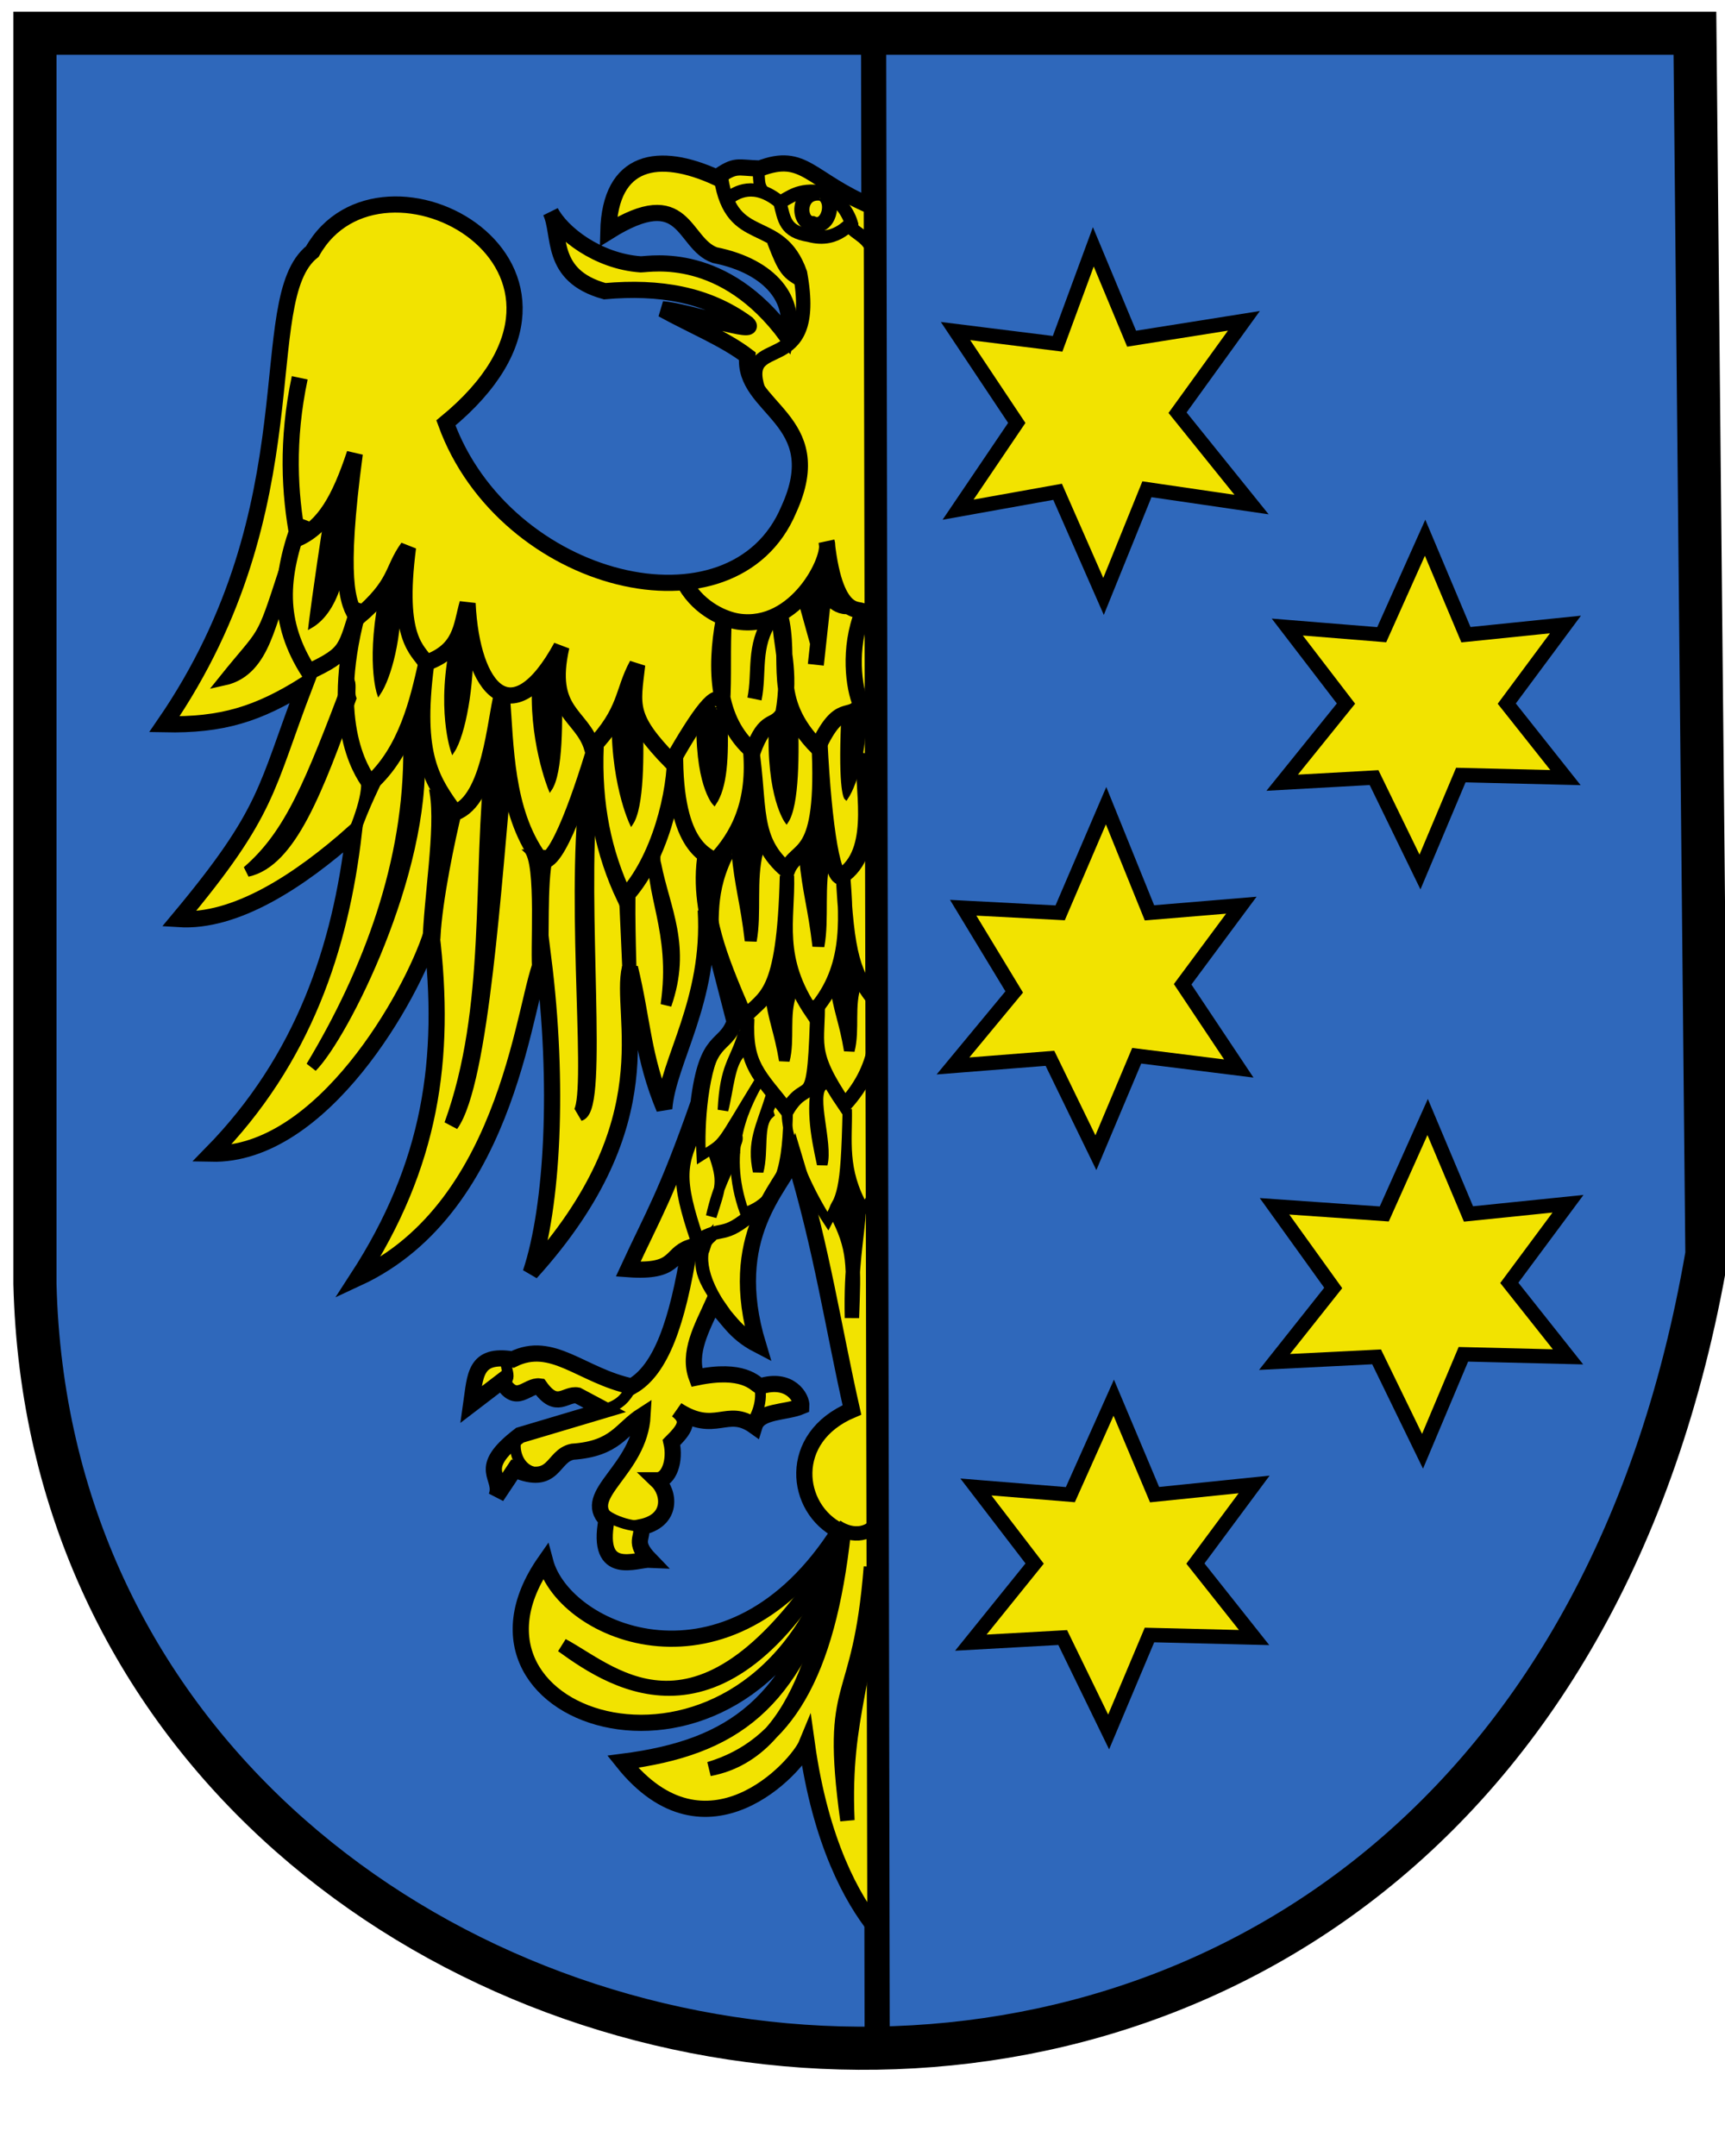 <svg xmlns:dc="http://purl.org/dc/elements/1.1/" xmlns:cc="http://web.resource.org/cc/" xmlns:rdf="http://www.w3.org/1999/02/22-rdf-syntax-ns#" xmlns:svg="http://www.w3.org/2000/svg" xmlns="http://www.w3.org/2000/svg" xmlns:sodipodi="http://sodipodi.sourceforge.net/DTD/sodipodi-0.dtd" xmlns:inkscape="http://www.inkscape.org/namespaces/inkscape" id="svg38241" height="600px" width="480px"><defs id="defs3"><linearGradient id="linearGradient2518"><stop id="stop2520" offset="0" style="stop-color:#379cff;stop-opacity:1;"></stop><stop id="stop2522" offset="1" style="stop-color:#3b3bff;stop-opacity:1;"></stop></linearGradient></defs><g id="layer1"><g id="g39654" transform="translate(0,1.42)"><path id="path2303" d="M 9.723,7.828 L 471.629,7.828 L 474.964,347.589 C 418.824,674.091 15.837,606.138 9.723,355.876 L 9.723,7.828 z " style="fill:#2f68bb;fill-opacity:1;fill-rule:evenodd;stroke:#000000;stroke-width:12;stroke-linecap:butt;stroke-linejoin:miter;stroke-miterlimit:4;stroke-dasharray:none;stroke-opacity:1"></path><path id="path32686" d="M 243.085,5.804 L 244.089,569.212" style="fill:none;fill-rule:evenodd;stroke:#000000;stroke-width:7;stroke-linecap:butt;stroke-linejoin:miter;stroke-miterlimit:4;stroke-dasharray:none;stroke-opacity:1"></path><g id="g39593"><path style="fill:#f2e300;fill-opacity:1;fill-rule:evenodd;stroke:#000000;stroke-width:4;stroke-linecap:butt;stroke-linejoin:miter;stroke-miterlimit:4;stroke-dasharray:none;stroke-opacity:1" d="M 396.549,148.228 L 384.476,175.214 L 358.201,173.083 L 374.534,194.388 L 356.781,216.402 L 382.346,214.982 L 395.128,241.257 L 406.49,214.271 L 435.606,214.982 L 419.273,194.388 L 435.606,172.373 L 407.911,175.214 L 396.549,148.228 z " id="path5212"></path><path id="path6183" d="M 304.23,67.272 L 294.288,94.258 L 265.883,90.707 L 282.926,116.272 L 266.593,140.417 L 294.288,135.446 L 307.071,164.562 L 319.143,134.736 L 348.259,138.996 L 327.665,113.431 L 346.128,87.866 L 314.882,92.837 L 304.23,67.272 z " style="fill:#f2e300;fill-opacity:1;fill-rule:evenodd;stroke:#000000;stroke-width:4;stroke-linecap:butt;stroke-linejoin:miter;stroke-miterlimit:4;stroke-dasharray:none;stroke-opacity:1"></path><path style="fill:#f2e300;fill-opacity:1;fill-rule:evenodd;stroke:#000000;stroke-width:4;stroke-linecap:butt;stroke-linejoin:miter;stroke-miterlimit:4;stroke-dasharray:none;stroke-opacity:1" d="M 307.781,222.793 L 294.998,252.619 L 268.013,251.199 L 282.216,274.633 L 265.172,295.228 L 292.158,293.097 L 304.94,319.372 L 316.303,292.387 L 344.708,295.938 L 329.085,272.503 L 345.418,250.489 L 319.853,252.619 L 307.781,222.793 z " id="path6185"></path><path id="path6187" d="M 397.259,309.43 L 385.186,336.416 L 354.65,334.285 L 370.983,357.01 L 354.65,377.604 L 383.056,376.184 L 395.838,402.459 L 407.201,375.474 L 436.316,376.184 L 419.983,355.59 L 436.316,333.575 L 408.621,336.416 L 397.259,309.43 z " style="fill:#f2e300;fill-opacity:1;fill-rule:evenodd;stroke:#000000;stroke-width:4;stroke-linecap:butt;stroke-linejoin:miter;stroke-miterlimit:4;stroke-dasharray:none;stroke-opacity:1"></path><path style="fill:#f2e300;fill-opacity:1;fill-rule:evenodd;stroke:#000000;stroke-width:4;stroke-linecap:butt;stroke-linejoin:miter;stroke-miterlimit:4;stroke-dasharray:none;stroke-opacity:1" d="M 309.911,387.546 L 297.839,414.531 L 271.564,412.401 L 287.897,433.705 L 270.143,455.719 L 295.708,454.299 L 308.491,480.574 L 319.853,453.589 L 348.969,454.299 L 332.636,433.705 L 348.969,411.691 L 321.274,414.531 L 309.911,387.546 z " id="path6189"></path><path style="fill:#f2e300;fill-opacity:1;fill-rule:evenodd;stroke:#000000;stroke-width:4.5;stroke-linecap:butt;stroke-linejoin:miter;stroke-miterlimit:4;stroke-dasharray:none;stroke-opacity:1" d="M 242.582,56.019 C 225.175,48.654 223.836,40.787 211.449,45.474 C 204.921,45.306 204.921,44.135 199.398,47.984 C 183.329,40.62 169.771,42.796 169.269,63.049 C 190.945,49.491 189.773,66.313 198.896,69.577 C 214.797,72.757 221.66,82.465 218.982,92.173 C 201.406,68.238 181.26,72.092 178.308,72.148 C 166.256,71.311 156.213,63.383 153.2,57.525 C 156.213,63.886 152.698,75.268 168.265,79.62 C 183.497,78.28 196.72,80.456 207.934,88.658 C 211.617,92.173 191.196,85.143 184.333,84.641 C 192.2,88.993 201.574,92.843 207.934,97.697 C 206.428,112.426 231.033,115.104 219.484,140.379 C 204.085,177.036 140.479,161.469 124.076,116.276 C 176.634,73.092 106.166,34.426 86.917,68.572 C 70.012,81.963 87.754,139.04 45.741,200.135 C 61.81,200.469 71.853,197.289 84.909,189.087 C 73.694,218.379 75.033,224.07 49.758,254.366 C 65.492,255.371 83.235,243.821 98.467,230.263 C 94.784,262.066 84.574,293.366 58.797,319.645 C 89.763,320.315 114.703,275.289 120.059,258.383 C 124.243,293.366 119.891,322.825 99.471,354.293 C 142.823,334.207 146.003,273.95 151.192,265.413 C 155.544,300.061 153.87,334.207 147.677,352.787 C 186.007,310.439 172.115,281.147 175.295,267.924 C 178.81,282.319 178.81,292.697 184.836,307.092 C 185.84,293.868 197.891,277.13 196.385,251.856 C 199.063,262.233 201.741,272.611 204.419,282.989 C 201.574,290.688 196.72,286.336 194.376,305.585 C 185.338,331.362 181.823,336.551 174.793,351.783 C 188.518,352.787 186.175,347.765 191.866,345.757 C 188.518,366.679 183.915,379.819 175.797,384.422 C 161.737,381.409 153.703,371.366 142.655,376.89 C 132.039,375.181 132.256,381.394 131.106,389.443 C 133.952,387.267 136.797,385.091 139.643,382.916 C 143.66,389.946 146.673,383.92 150.188,384.422 C 154.962,391.165 157.332,386.268 160.733,386.933 C 163.243,388.272 165.754,389.611 168.265,390.95 C 160.398,393.293 152.531,395.637 144.664,397.98 C 131.943,407.688 140.312,409.362 138.136,415.053 C 139.81,412.542 141.484,410.031 143.158,407.521 C 154.54,412.375 153.454,403.757 159.312,402.585 C 171.364,401.748 172.784,396.306 178.81,392.456 C 177.973,407.688 161.57,414.383 168.767,421.581 C 165.754,437.817 177.303,432.461 180.818,432.628 C 175.964,427.607 179.145,426.602 178.308,423.589 C 187.346,421.748 186.342,413.881 182.827,410.534 C 186.175,410.534 188.016,405.01 186.844,399.988 C 190.359,396.473 192.368,393.963 188.351,390.95 C 199.063,397.98 202.243,389.946 209.943,395.469 C 211.282,391.117 218.647,391.787 222.999,389.946 C 223.166,387.602 219.818,381.744 211.449,384.422 C 210.11,383.585 206.763,379.233 193.874,381.911 C 191.318,375.067 195.374,368.014 198.394,361.323 C 202.578,365.173 204.001,369.274 210.947,372.873 C 201.741,342.409 217.642,329.019 220.99,320.649 C 228.69,346.092 231.87,368.019 237.059,390.95 C 218.814,398.649 221.157,418.4 233.544,424.594 C 203.08,472.632 157.05,453.383 151.694,433.13 C 120.394,477.905 206.093,505.355 231.535,435.641 C 220.488,472.549 204.419,484.851 173.286,488.868 C 196.552,517.993 221.827,490.375 224.505,483.847 C 228.355,511.465 237.226,527.031 243.587,535.066 C 243.252,375.718 242.917,215.366 242.582,56.019 z " id="path8332"></path><path style="fill:none;fill-rule:evenodd;stroke:#000000;stroke-width:4.5;stroke-linecap:butt;stroke-linejoin:miter;stroke-miterlimit:4;stroke-dasharray:none;stroke-opacity:1" d="M 83.402,103.723 C 79.72,121.13 80.557,136.027 82.9,148.413 C 90.181,145.066 94.449,137.701 98.718,124.813 C 94.026,159.856 96.709,166.826 99.471,170.508 C 110.685,160.967 108.844,157.452 113.531,150.924 C 110.183,176.701 116.376,179.379 118.552,183.062 C 128.428,179.547 128.261,173.019 130.102,166.491 C 131.288,190.894 142.617,203.477 156.213,178.542 C 152.029,196.954 161.904,197.289 164.75,206.662 C 174.458,196.452 173.119,191.263 177.303,183.564 C 175.964,195.113 174.625,198.126 186.844,210.68 C 194.544,197.289 199.733,189.924 200.904,194.611 C 201.406,186.744 200.904,178.877 201.406,171.01 C 198.896,184.568 199.398,199.13 209.441,207.667 C 213.123,197.791 215.299,201.474 217.977,197.122 C 220.153,184.903 217.308,178.71 216.973,169.504 C 220.488,182.727 213.96,192.937 227.518,206.662 C 233.711,193.272 236.389,199.465 239.57,194.611 C 237.561,190.092 236.054,179.044 240.072,169.001 C 240.072,167.16 232.539,172.349 230.029,149.418 C 231.514,154.008 221.565,173.953 205.452,171.571 C 201.588,171 194.859,168.14 190.861,161.469" id="path10272"></path><path style="fill:#000000;fill-opacity:1;fill-rule:evenodd;stroke:#000000;stroke-width:4.461;stroke-linecap:butt;stroke-linejoin:miter;stroke-miterlimit:4;stroke-dasharray:none;stroke-opacity:1" d="M 227.013,183.583 L 229.526,160.446 L 235.572,167.288 C 231.207,167.292 231.741,161.935 222.477,167.298" id="path11243"></path><path style="fill:#000000;fill-opacity:1;fill-rule:evenodd;stroke:#000000;stroke-width:4;stroke-linecap:butt;stroke-linejoin:miter;stroke-miterlimit:4;stroke-dasharray:none;stroke-opacity:1" d="M 214.462,171.01 C 209.441,178.375 211.449,185.74 209.943,193.104" id="path12214"></path><path style="fill:#000000;fill-opacity:1;fill-rule:evenodd;stroke:#000000;stroke-width:1px;stroke-linecap:butt;stroke-linejoin:miter;stroke-opacity:1" d="M 170.776,195.615 C 169.887,215.701 175.681,227.753 175.681,227.753 C 178.733,223.233 178.771,208.671 178.308,197.122 C 174.793,193.272 174.793,197.456 170.776,195.615 z " id="path13185"></path><path id="path14156" d="M 148.681,187.079 C 147.291,204.152 153.085,218.212 153.085,218.212 C 156.136,213.692 156.175,199.13 155.711,187.581 C 152.196,183.731 152.698,188.92 148.681,187.079 z " style="fill:#000000;fill-opacity:1;fill-rule:evenodd;stroke:#000000;stroke-width:1px;stroke-linecap:butt;stroke-linejoin:miter;stroke-opacity:1"></path><path style="fill:#000000;fill-opacity:1;fill-rule:evenodd;stroke:#000000;stroke-width:1px;stroke-linecap:butt;stroke-linejoin:miter;stroke-opacity:1" d="M 126.085,176.534 C 121.681,195.615 125.969,207.667 125.969,207.667 C 129.02,203.147 131.57,189.087 131.106,177.538 C 127.591,173.688 130.102,178.375 126.085,176.534 z " id="path14158"></path><path id="path14160" d="M 106.501,161.971 C 102.097,182.057 105.381,191.598 105.381,191.598 C 108.432,187.079 111.484,175.529 111.02,163.98 C 112.527,156.615 110.518,163.813 106.501,161.971 z " style="fill:#000000;fill-opacity:1;fill-rule:evenodd;stroke:#000000;stroke-width:1px;stroke-linecap:butt;stroke-linejoin:miter;stroke-opacity:1"></path><path style="fill:#000000;fill-opacity:1;fill-rule:evenodd;stroke:#000000;stroke-width:1px;stroke-linecap:butt;stroke-linejoin:miter;stroke-opacity:1" d="M 90.934,140.881 C 87.535,162.474 86.299,173.019 86.299,173.019 C 94.372,168.499 96.921,154.941 96.458,143.392 C 96.96,133.517 94.952,142.723 90.934,140.881 z " id="path14162"></path><path id="path14164" d="M 194.376,196.619 C 193.488,216.705 198.78,222.229 198.78,222.229 C 201.831,217.71 202.372,209.675 201.909,198.126 C 198.394,194.276 198.394,198.461 194.376,196.619 z " style="fill:#000000;fill-opacity:1;fill-rule:evenodd;stroke:#000000;stroke-width:1px;stroke-linecap:butt;stroke-linejoin:miter;stroke-opacity:1"></path><path style="fill:#000000;fill-opacity:1;fill-rule:evenodd;stroke:#000000;stroke-width:1px;stroke-linecap:butt;stroke-linejoin:miter;stroke-opacity:1" d="M 214.462,200.135 C 213.574,220.22 218.866,227.25 218.866,227.25 C 221.917,222.731 221.956,208.169 221.492,196.619 C 217.977,192.77 218.479,201.976 214.462,200.135 z " id="path14166"></path><path id="path14168" d="M 234.548,199.13 C 233.66,219.216 235.436,220.722 235.436,220.722 C 238.488,216.203 241.037,205.658 240.574,194.109 C 237.059,190.259 238.565,200.971 234.548,199.13 z " style="fill:#000000;fill-opacity:1;fill-rule:evenodd;stroke:#000000;stroke-width:1px;stroke-linecap:butt;stroke-linejoin:miter;stroke-opacity:1"></path><path id="path14170" d="M 83.904,142.89 C 77.711,159.293 77.042,171.68 85.913,185.572 C 97.211,180.216 95.956,179.379 100.224,166.491 C 91.013,198.521 100.224,213.023 102.986,216.705 C 113.196,207.667 116.376,193.104 118.552,183.564 C 115.205,209.341 120.394,216.036 126.587,224.74 C 136.462,221.225 137.801,198.628 139.643,192.1 C 140.738,206.059 140.602,224.219 149.927,237.278 C 153.676,242.528 160.964,222.142 165.754,206.16 C 165.085,222.564 167.93,235.954 173.788,248.34 C 183.497,238.13 188.183,218.881 187.849,207.667 C 187.598,235.391 197.395,236.488 198.896,238.298 C 205.424,231.435 210.445,222.062 208.939,206.662 C 211.449,223.233 208.939,232.272 218.982,240.808 C 221.721,233.663 229.826,239.005 228.02,205.156 C 229.192,228.422 231.87,246.667 235.05,241.813 C 244.591,234.28 239.57,216.705 240.574,208.169" style="fill:none;fill-rule:evenodd;stroke:#000000;stroke-width:4.5;stroke-linecap:butt;stroke-linejoin:miter;stroke-miterlimit:4;stroke-dasharray:none;stroke-opacity:1"></path><path style="fill:none;fill-rule:evenodd;stroke:#000000;stroke-width:4;stroke-linecap:butt;stroke-linejoin:miter;stroke-miterlimit:4;stroke-dasharray:none;stroke-opacity:1" d="M 137.132,208.671 C 133.282,242.984 137.467,278.804 125.582,311.611 C 134.119,299.727 137.634,242.65 140.647,211.684 C 138.973,210.345 138.806,210.01 137.132,208.671 z " id="path15143"></path><path id="path16114" d="M 113.819,206.603 C 114.153,238.394 102.634,268.98 86.701,295.45 C 95.408,286.649 118.255,241.422 116.555,207.882 C 116.211,200.374 116.173,198.544 113.819,206.603 z " style="fill:none;fill-rule:evenodd;stroke:#000000;stroke-width:3.225;stroke-linecap:butt;stroke-linejoin:miter;stroke-miterlimit:4;stroke-dasharray:none;stroke-opacity:1"></path><path style="fill:none;fill-rule:evenodd;stroke:#000000;stroke-width:3.041;stroke-linecap:butt;stroke-linejoin:miter;stroke-miterlimit:4;stroke-dasharray:none;stroke-opacity:1" d="M 97.188,188.025 C 86.452,216.209 80.913,230.661 68.835,241.069 C 81.028,238.398 88.524,218.032 97.617,192.938 C 97.074,191.364 97.731,189.6 97.188,188.025 z " id="path16118"></path><path id="path16120" d="M 79.111,157.394 C 72.392,178.046 73.883,173.416 62.307,187.842 C 74.5,185.171 74.966,169.324 79.54,162.307 C 78.997,160.733 79.653,158.969 79.111,157.394 z " style="fill:#000000;fill-opacity:1;fill-rule:evenodd;stroke:#000000;stroke-width:3.041;stroke-linecap:butt;stroke-linejoin:miter;stroke-miterlimit:4;stroke-dasharray:none;stroke-opacity:1"></path><path id="path16122" d="M 163.243,218.714 C 159.394,253.027 165.587,304.413 161.235,308.598 C 167.261,306.757 161.235,251.186 164.248,220.22 C 162.574,218.881 164.917,220.053 163.243,218.714 z " style="fill:none;fill-rule:evenodd;stroke:#000000;stroke-width:4;stroke-linecap:butt;stroke-linejoin:miter;stroke-miterlimit:4;stroke-dasharray:none;stroke-opacity:1"></path><path style="fill:none;fill-rule:evenodd;stroke:#000000;stroke-width:3.041;stroke-linecap:butt;stroke-linejoin:miter;stroke-miterlimit:4;stroke-dasharray:none;stroke-opacity:1" d="M 182.051,234.223 C 180.353,246.84 188.372,257.275 185.333,278.228 C 190.998,261.999 184.936,251.676 182.479,239.136 C 181.937,237.561 182.593,235.797 182.051,234.223 z " id="path16126"></path><path style="fill:#000000;fill-opacity:1;fill-rule:evenodd;stroke:#000000;stroke-width:1px;stroke-linecap:butt;stroke-linejoin:miter;stroke-opacity:1" d="M 120.059,219.216 C 121.733,229.426 118.385,248.173 118.05,261.396 C 119.055,261.564 121.063,259.22 122.067,259.388 C 122.57,249.177 126.085,232.439 128.093,224.238 C 125.415,222.564 122.737,220.89 120.059,219.216 z " id="path16134"></path><path id="path17113" d="M 100.045,213.693 C 102.418,216.935 98.709,226.62 96.213,232.298 C 97.249,232.166 98.145,234.482 99.182,234.349 C 99.032,230.693 104.046,220.171 105.565,216.929 C 102.721,216.855 102.889,213.768 100.045,213.693 z " style="fill:#000000;fill-opacity:1;fill-rule:evenodd;stroke:#000000;stroke-width:0.607px;stroke-linecap:butt;stroke-linejoin:miter;stroke-opacity:1"></path><path style="fill:#000000;fill-opacity:1;fill-rule:evenodd;stroke:#000000;stroke-width:0.754px;stroke-linecap:butt;stroke-linejoin:miter;stroke-opacity:1" d="M 146.119,235.359 C 149.808,238.575 147.726,264.245 148.529,268.882 C 150.141,268.75 150.584,264.046 152.196,263.914 C 152.465,256.271 151.838,238.771 154.2,235.555 C 149.778,235.482 150.542,235.433 146.119,235.359 z " id="path17115"></path><path id="path17117" d="M 172.353,245.689 C 172.702,250.924 173.331,267.641 173.595,271.465 C 174.963,275.411 176.135,274.93 177,274.859 C 177.004,271.878 176.289,252.638 176.661,246.037 C 174.302,245.874 174.712,245.852 172.353,245.689 z " style="fill:#000000;fill-opacity:1;fill-rule:evenodd;stroke:#000000;stroke-width:0.499px;stroke-linecap:butt;stroke-linejoin:miter;stroke-opacity:1"></path><path style="fill:none;fill-opacity:1;fill-rule:evenodd;stroke:#000000;stroke-width:4;stroke-linecap:butt;stroke-linejoin:miter;stroke-miterlimit:4;stroke-dasharray:none;stroke-opacity:1" d="M 196.887,240.808 C 196.218,253.864 199.565,263.405 207.432,281.482 C 212.788,275.456 218.145,276.461 218.982,242.315 C 219.316,254.534 215.634,265.246 226.012,280.478 C 236.389,269.096 235.72,255.705 234.548,241.813 C 235.72,264.409 237.394,269.933 244.089,277.967" id="path17121"></path><path id="path18092" d="M 207.934,281.984 C 207.265,295.04 211.115,297.551 218.982,307.594 C 225.342,297.049 226.681,311.109 227.518,276.963 C 227.853,289.182 224.673,290.856 235.05,306.087 C 245.428,294.705 244.758,283.323 243.587,269.431" style="fill:none;fill-opacity:1;fill-rule:evenodd;stroke:#000000;stroke-width:4;stroke-linecap:butt;stroke-linejoin:miter;stroke-miterlimit:4;stroke-dasharray:none;stroke-opacity:1"></path><path style="fill:none;fill-opacity:1;fill-rule:evenodd;stroke:#000000;stroke-width:2.599;stroke-linecap:butt;stroke-linejoin:miter;stroke-miterlimit:4;stroke-dasharray:none;stroke-opacity:1" d="M 218.753,307.744 C 218.856,317.486 225.672,331.315 230.366,338.423 C 234.16,330.959 235.259,331.416 235.758,307.249 C 235.958,315.897 234.263,324.066 240.455,334.846 C 246.646,326.79 245.745,321.245 245.046,311.413" id="path18094"></path><path id="path18096" d="M 200.603,287.982 C 195.587,295.752 194.654,311.816 195.11,320.322 C 202.157,315.802 199.36,318.759 212.01,298.162 C 207.81,305.724 200.71,317.94 207.129,335.895 C 219.055,332.076 219.072,318.802 219.424,304.944" style="fill:none;fill-opacity:1;fill-rule:evenodd;stroke:#000000;stroke-width:2.599;stroke-linecap:butt;stroke-linejoin:miter;stroke-miterlimit:4;stroke-dasharray:none;stroke-opacity:1"></path><path style="fill:none;fill-opacity:1;fill-rule:evenodd;stroke:#000000;stroke-width:3.799;stroke-linecap:butt;stroke-linejoin:miter;stroke-miterlimit:4;stroke-dasharray:none;stroke-opacity:1" d="M 194.076,312.085 C 189.059,322.366 188.127,326.379 194.106,343.923 C 201.153,339.403 200.866,343.867 210.001,335.823" id="path18098"></path><path style="fill:#000000;fill-opacity:1;fill-rule:evenodd;stroke:#000000;stroke-width:4;stroke-linecap:butt;stroke-linejoin:miter;stroke-miterlimit:4;stroke-dasharray:none;stroke-opacity:1" d="M 232.539,335.714 C 238.063,346.092 237.561,350.946 237.059,365.34 C 236.724,350.443 238.398,344.585 239.067,334.207 C 237.896,331.864 236.724,332.534 235.552,330.19 C 234.548,333.036 233.544,332.868 232.539,335.714 z " id="path19069"></path><path id="path21009" d="M 198.458,319.224 C 201.449,327.551 200.539,328.739 197.914,337.112 C 199.921,328.114 202.209,325.278 204.356,319.361 C 203.743,317.51 205.681,316.448 205.068,314.598 C 203.799,315.9 199.727,317.921 198.458,319.224 z " style="fill:#000000;fill-opacity:1;fill-rule:evenodd;stroke:#000000;stroke-width:2.976;stroke-linecap:butt;stroke-linejoin:miter;stroke-miterlimit:4;stroke-dasharray:none;stroke-opacity:1"></path><path style="fill:#000000;fill-opacity:1;fill-rule:evenodd;stroke:#000000;stroke-width:2.976;stroke-linecap:butt;stroke-linejoin:miter;stroke-miterlimit:4;stroke-dasharray:none;stroke-opacity:1" d="M 214.275,275.035 C 215.258,282.609 216.858,285.303 218.251,293.676 C 219.756,287.942 218.026,281.089 220.173,275.172 C 219.561,273.321 218.988,271.506 218.375,269.656 C 217.106,270.958 215.545,273.732 214.275,275.035 z " id="path21011"></path><path id="path21013" d="M 232.353,272.273 C 233.335,279.847 234.936,282.541 236.328,290.915 C 237.833,285.18 236.103,278.327 238.25,272.411 C 237.638,270.56 237.065,268.745 236.453,266.894 C 235.183,268.197 233.622,270.97 232.353,272.273 z " style="fill:#000000;fill-opacity:1;fill-rule:evenodd;stroke:#000000;stroke-width:2.976;stroke-linecap:butt;stroke-linejoin:miter;stroke-miterlimit:4;stroke-dasharray:none;stroke-opacity:1"></path><path style="fill:#000000;fill-opacity:1;fill-rule:evenodd;stroke:#000000;stroke-width:3.338;stroke-linecap:butt;stroke-linejoin:miter;stroke-miterlimit:4;stroke-dasharray:none;stroke-opacity:1" d="M 205.167,235.368 C 206.089,245.52 207.591,249.131 208.898,260.354 C 210.311,252.668 208.687,243.483 210.703,235.553 C 210.127,233.072 209.59,230.639 209.015,228.158 C 207.823,229.905 206.358,233.622 205.167,235.368 z " id="path21015"></path><path id="path21017" d="M 223.997,236.875 C 224.919,247.026 226.422,250.637 227.729,261.86 C 229.141,254.175 227.518,244.99 229.533,237.059 C 228.958,234.578 228.421,232.146 227.845,229.665 C 226.654,231.411 225.189,235.128 223.997,236.875 z " style="fill:#000000;fill-opacity:1;fill-rule:evenodd;stroke:#000000;stroke-width:3.338;stroke-linecap:butt;stroke-linejoin:miter;stroke-miterlimit:4;stroke-dasharray:none;stroke-opacity:1"></path><path id="path21019" d="M 195.445,237.374 C 194.168,247.459 196.521,254.672 197.914,263.045 C 199.419,257.311 196.685,248.701 202.347,237.009 C 201.734,235.158 198.651,240.876 198.038,239.025 C 196.769,240.328 196.715,236.071 195.445,237.374 z " style="fill:#000000;fill-opacity:1;fill-rule:evenodd;stroke:#000000;stroke-width:2.976;stroke-linecap:butt;stroke-linejoin:miter;stroke-miterlimit:4;stroke-dasharray:none;stroke-opacity:1"></path><path id="path21021" d="M 206.743,286.584 C 204.462,294.158 201.794,295.095 201.178,307.485 C 202.683,301.751 202.962,294.396 206.113,291.492 C 205.5,289.641 207.69,288.579 207.077,286.728 C 205.807,288.031 208.013,285.281 206.743,286.584 z " style="fill:#000000;fill-opacity:1;fill-rule:evenodd;stroke:#000000;stroke-width:2.976;stroke-linecap:butt;stroke-linejoin:miter;stroke-miterlimit:4;stroke-dasharray:none;stroke-opacity:1"></path><path style="fill:#000000;fill-opacity:1;fill-rule:evenodd;stroke:#000000;stroke-width:2.976;stroke-linecap:butt;stroke-linejoin:miter;stroke-miterlimit:4;stroke-dasharray:none;stroke-opacity:1" d="M 214.526,303.657 C 211.829,312.27 209.193,316.391 210.97,324.558 C 212.475,318.824 210.745,311.469 213.896,308.565 C 213.284,306.714 215.473,305.652 214.86,303.801 C 213.591,305.104 215.796,302.354 214.526,303.657 z " id="path21023"></path><path id="path21025" d="M 228.084,297.38 C 225.387,305.993 227.02,314.383 228.796,322.55 C 230.301,316.816 225.558,303.686 228.71,300.782 C 228.097,298.931 229.031,299.376 228.418,297.525 C 227.149,298.828 229.354,296.077 228.084,297.38 z " style="fill:#000000;fill-opacity:1;fill-rule:evenodd;stroke:#000000;stroke-width:2.976;stroke-linecap:butt;stroke-linejoin:miter;stroke-miterlimit:4;stroke-dasharray:none;stroke-opacity:1"></path><path style="fill:#000000;fill-opacity:1;fill-rule:evenodd;stroke:#000000;stroke-width:2.976;stroke-linecap:butt;stroke-linejoin:miter;stroke-miterlimit:4;stroke-dasharray:none;stroke-opacity:1" d="M 195.947,343.578 C 193.25,352.19 196.138,355.559 201.931,363.977 C 194.398,353.974 194.425,346.117 197.577,343.213 C 196.964,341.362 194.885,351.599 196.281,343.722 C 195.011,345.025 197.217,342.275 195.947,343.578 z " id="path21027"></path><path style="fill:none;fill-opacity:1;fill-rule:evenodd;stroke:#000000;stroke-width:4;stroke-linecap:butt;stroke-linejoin:miter;stroke-miterlimit:4;stroke-dasharray:none;stroke-opacity:1" d="M 234.799,424.845 C 230.447,465.267 218.312,484.6 197.389,490.877 C 224.338,485.855 229.443,447.441 234.799,424.845 z " id="path21029"></path><path id="path22969" d="M 234.046,427.607 C 195.799,489.622 171.361,464.514 156.464,456.48 C 171.361,467.276 202.076,487.111 234.046,427.607 z " style="fill:none;fill-opacity:1;fill-rule:evenodd;stroke:#000000;stroke-width:4;stroke-linecap:butt;stroke-linejoin:miter;stroke-miterlimit:4;stroke-dasharray:none;stroke-opacity:1"></path><path style="fill:none;fill-opacity:1;fill-rule:evenodd;stroke:#000000;stroke-width:4;stroke-linecap:butt;stroke-linejoin:miter;stroke-miterlimit:4;stroke-dasharray:none;stroke-opacity:1" d="M 242.331,434.637 C 242.415,466.272 234.464,474.808 235.803,505.188 C 230.196,464.263 239.151,475.059 242.331,434.637 z " id="path22971"></path><path style="fill:none;fill-rule:evenodd;stroke:#000000;stroke-width:3;stroke-linecap:butt;stroke-linejoin:miter;stroke-miterlimit:4;stroke-dasharray:none;stroke-opacity:1" d="M 175.546,384.924 C 174.207,387.351 172.617,389.527 168.516,390.699" id="path22973"></path><path id="path22975" d="M 141.149,376.639 C 139.81,379.066 143.492,382.497 139.391,383.669" style="fill:none;fill-rule:evenodd;stroke:#000000;stroke-width:3;stroke-linecap:butt;stroke-linejoin:miter;stroke-miterlimit:4;stroke-dasharray:none;stroke-opacity:1"></path><path style="fill:none;fill-rule:evenodd;stroke:#000000;stroke-width:3;stroke-linecap:butt;stroke-linejoin:miter;stroke-miterlimit:4;stroke-dasharray:none;stroke-opacity:1" d="M 143.406,400.491 C 143.239,402.918 144.327,407.102 148.428,408.274" id="path22977"></path><path id="path22979" d="M 168.093,419.616 C 169.541,421.571 177.603,424.551 181.484,422.782" style="fill:none;fill-rule:evenodd;stroke:#000000;stroke-width:3;stroke-linecap:butt;stroke-linejoin:miter;stroke-miterlimit:4;stroke-dasharray:none;stroke-opacity:1"></path><path style="fill:none;fill-rule:evenodd;stroke:#000000;stroke-width:3;stroke-linecap:butt;stroke-linejoin:miter;stroke-miterlimit:4;stroke-dasharray:none;stroke-opacity:1" d="M 208.788,394.763 C 210.621,393.165 212.86,386.913 210.787,383.185" id="path22981"></path><path style="fill:none;fill-opacity:1;fill-rule:evenodd;stroke:#000000;stroke-width:4;stroke-linecap:butt;stroke-linejoin:miter;stroke-miterlimit:4;stroke-dasharray:none;stroke-opacity:1" d="M 200.653,48.235 C 203.624,67.568 216.889,58.278 222.622,74.598 C 228.156,104.854 205.681,90.527 210.947,106.986" id="path22983"></path><path id="path23954" d="M 215.232,65.671 C 218.33,73.781 219.115,74.614 223.594,76.974" style="fill:none;fill-opacity:1;fill-rule:evenodd;stroke:#000000;stroke-width:3.675;stroke-linecap:butt;stroke-linejoin:miter;stroke-miterlimit:4;stroke-dasharray:none;stroke-opacity:1"></path><path id="path23956" d="M 202.411,54.01 C 204.785,52.002 209.969,49.02 217,54.846 C 219.764,53.641 222.115,50.95 228.868,52.033 C 234.365,53.869 236.732,59.479 237.016,61.319 C 236.295,62.908 241.275,63.99 242.708,68.07" style="fill:none;fill-opacity:1;fill-rule:evenodd;stroke:#000000;stroke-width:3.7;stroke-linecap:butt;stroke-linejoin:miter;stroke-miterlimit:4;stroke-dasharray:none;stroke-opacity:1"></path><path style="fill:none;fill-opacity:1;fill-rule:evenodd;stroke:#000000;stroke-width:3.7;stroke-linecap:butt;stroke-linejoin:miter;stroke-miterlimit:4;stroke-dasharray:none;stroke-opacity:1" d="M 217,54.846 C 218.257,59.667 218.349,63.002 225.101,64.084 C 233.612,66.423 236.732,59.479 237.016,61.319" id="path24927"></path><path id="path24929" d="M 228.299,52.335 C 221.772,51.633 221.864,60.742 226.106,60.82 C 230.348,62.656 232.715,54.708 228.981,52.531" style="fill:none;fill-opacity:1;fill-rule:evenodd;stroke:#000000;stroke-width:4.2;stroke-linecap:butt;stroke-linejoin:miter;stroke-miterlimit:4;stroke-dasharray:none;stroke-opacity:1"></path><path style="fill:none;fill-rule:evenodd;stroke:#000000;stroke-width:3.3;stroke-linecap:butt;stroke-linejoin:miter;stroke-miterlimit:4;stroke-dasharray:none;stroke-opacity:1" d="M 210.912,46.09 C 211.504,48.102 210.675,50.114 212.687,52.126" id="path30746"></path><path style="fill:none;fill-rule:evenodd;stroke:#000000;stroke-width:4;stroke-linecap:butt;stroke-linejoin:miter;stroke-miterlimit:4;stroke-dasharray:none;stroke-opacity:1" d="M 244.753,421.408 C 242.511,425.629 237.429,426.653 232.701,423.417" id="path35715"></path></g></g></g></svg>